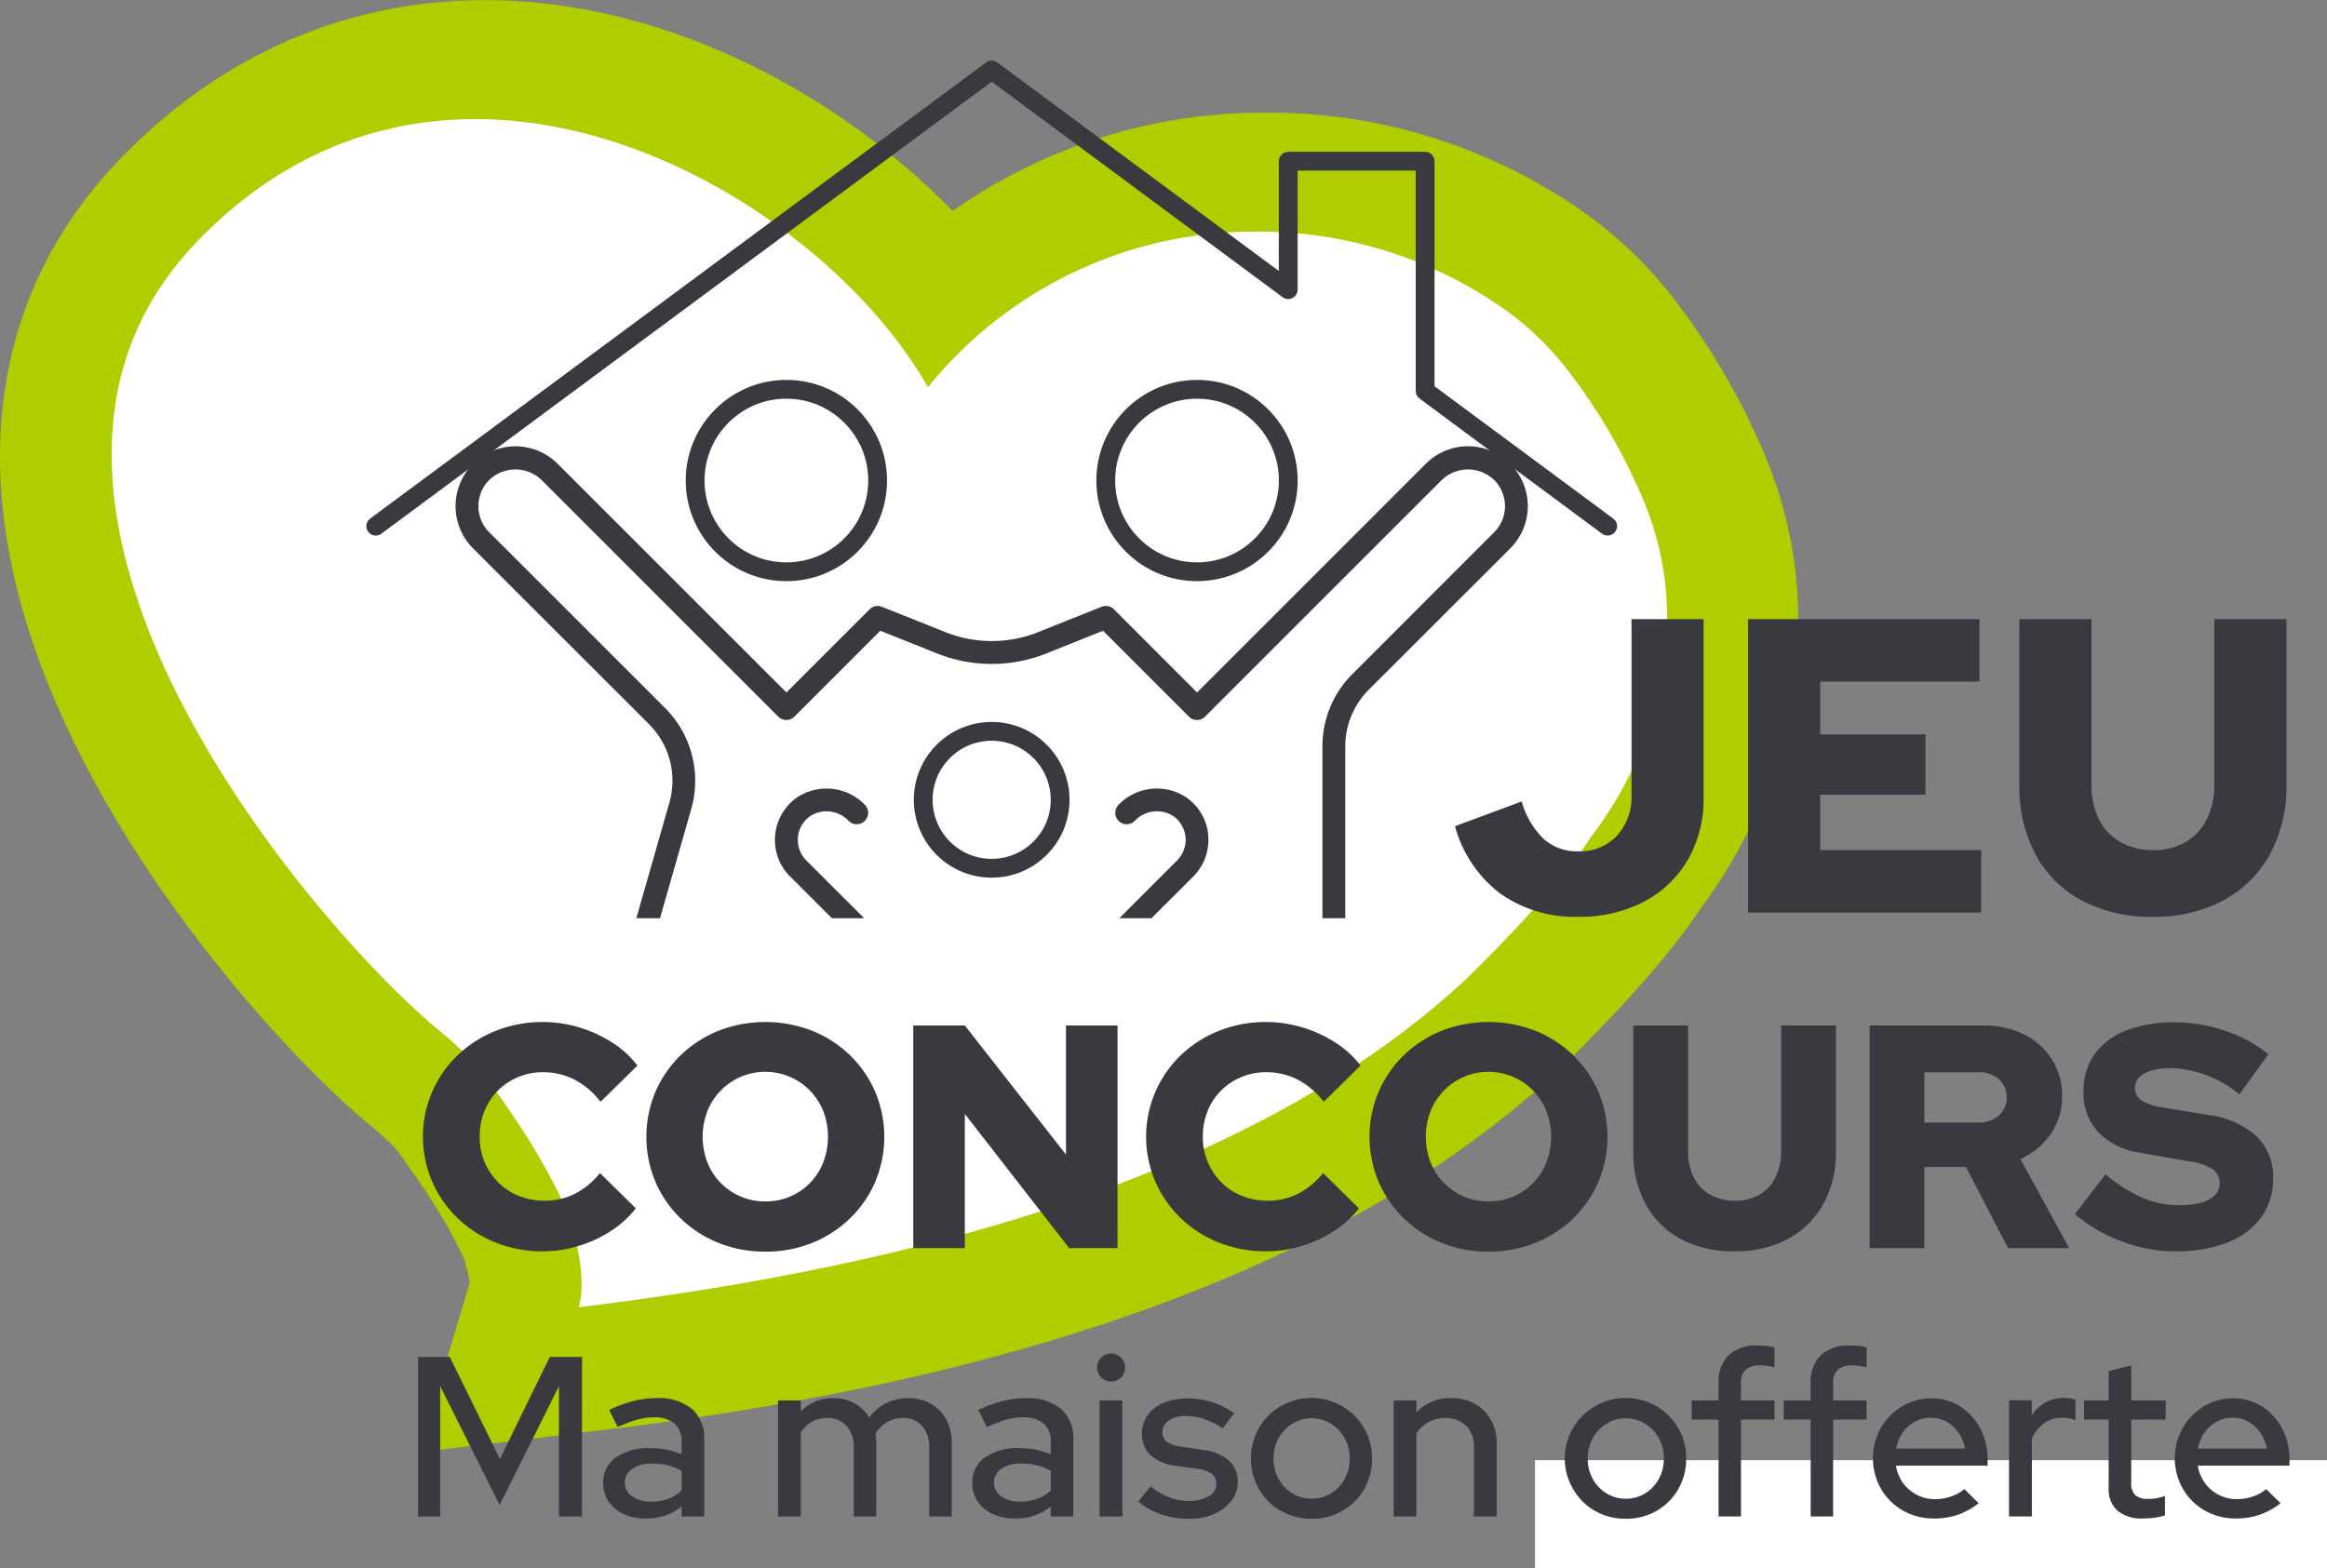 <svg xmlns="http://www.w3.org/2000/svg" xmlns:xlink="http://www.w3.org/1999/xlink" width="239.651" height="161.54" viewBox="0 0 239.651 161.54">
  <rect x="0" y="0" width="239.651" height="161.54" fill="#808080" stroke="none"/>
  <defs>
    <clipPath id="clip-path">
      <rect id="Rectangle_2762" data-name="Rectangle 2762" width="228.15" height="155.505" fill="#fff"/>
    </clipPath>
  </defs>
  <g id="Groupe_3811" data-name="Groupe 3811" transform="translate(11.501 6.035)">
    <path id="Tracé_1376" data-name="Tracé 1376" d="M152.39,79.024a37.58,37.58,0,0,0,7.8-22.809v-.067a31.2,31.2,0,0,0-2.6-12.132,59.429,59.429,0,0,0-7.581-12.943,30.816,30.816,0,0,0-6.274-6.138A43.832,43.832,0,0,0,118,16.727,43.133,43.133,0,0,0,84.07,32.75C72.481,12.346,34.681-9.206,8.747,17.8-17.212,44.85,21.728,89.2,33.63,98.934a43.991,43.991,0,0,1,4.138,3.879c4.965,6.579,7.756,11.534,9.273,15.214,1.356,4.048,1.66,7.5,1.059,9.5,33.841-4.085,69.2-13.187,91.318-33.733,0,0,9.326-8.95,12.971-14.767" transform="translate(1 1.342)" fill="#b0cd00" stroke="#b0cd00" stroke-width="25"/>
    <g id="Groupe_3810" data-name="Groupe 3810" clip-path="url(#clip-path)">
      <path id="Tracé_1346" data-name="Tracé 1346" d="M152.39,79.024a37.58,37.58,0,0,0,7.8-22.809v-.067a31.2,31.2,0,0,0-2.6-12.132,59.429,59.429,0,0,0-7.581-12.943,30.816,30.816,0,0,0-6.274-6.138A43.832,43.832,0,0,0,118,16.727,43.133,43.133,0,0,0,84.07,32.75C72.481,12.346,34.681-9.206,8.747,17.8-17.212,44.85,21.728,89.2,33.63,98.934a43.991,43.991,0,0,1,4.138,3.879c4.965,6.579,7.756,11.534,9.273,15.214,1.356,4.048,1.66,7.5,1.059,9.5,33.841-4.085,69.2-13.187,91.318-33.733,0,0,9.326-8.95,12.971-14.767" transform="translate(0 1.098)" fill="#fff"/>
      <path id="Tracé_1347" data-name="Tracé 1347" d="M126.7,78.24a13.236,13.236,0,0,1-8.054-2.4A12.971,12.971,0,0,1,114,68.914l6.865-2.55a8.647,8.647,0,0,0,2.288,3.886,5.222,5.222,0,0,0,3.585,1.252,5.161,5.161,0,0,0,3.93-1.6,5.846,5.846,0,0,0,1.511-4.188V47.583H139.6v18.35a12.481,12.481,0,0,1-1.62,6.434,11.341,11.341,0,0,1-4.512,4.317A14.1,14.1,0,0,1,126.7,78.24" transform="translate(24.346 10.162)" fill="#393940"/>
      <path id="Tracé_1348" data-name="Tracé 1348" d="M138.871,77.808V47.584H162.7v6.432H146.3v5.44h10.838v6.218H146.3v5.7h16.581v6.433Z" transform="translate(29.658 10.162)" fill="#393940"/>
      <path id="Tracé_1349" data-name="Tracé 1349" d="M175.621,78.24a15.119,15.119,0,0,1-7.277-1.664,11.61,11.61,0,0,1-4.771-4.727,14.769,14.769,0,0,1-1.683-7.212V47.583h7.427V64.637a7.764,7.764,0,0,0,.777,3.564,5.5,5.5,0,0,0,2.223,2.352,6.674,6.674,0,0,0,3.347.822,6.532,6.532,0,0,0,3.347-.822,5.59,5.59,0,0,0,2.18-2.352,7.764,7.764,0,0,0,.777-3.564V47.583H189.4V64.637a14.5,14.5,0,0,1-1.705,7.169,11.9,11.9,0,0,1-4.792,4.749,14.959,14.959,0,0,1-7.277,1.686" transform="translate(34.574 10.162)" fill="#393940"/>
      <path id="Tracé_1350" data-name="Tracé 1350" d="M38.767,105.4a12.947,12.947,0,0,1-4.866-.9,12.1,12.1,0,0,1-3.915-2.507A11.64,11.64,0,0,1,30,85.185a12.29,12.29,0,0,1,3.933-2.506,13.144,13.144,0,0,1,8.568-.343,13.512,13.512,0,0,1,3.391,1.555A10.136,10.136,0,0,1,48.5,86.267L44.7,90a8.132,8.132,0,0,0-2.7-2.294,7.05,7.05,0,0,0-3.227-.754,6.534,6.534,0,0,0-4.653,1.9,6.266,6.266,0,0,0-1.376,2.1,6.993,6.993,0,0,0-.491,2.653,6.544,6.544,0,0,0,1.916,4.7A6.278,6.278,0,0,0,36.294,99.7a7.145,7.145,0,0,0,2.67.49,6.75,6.75,0,0,0,3.1-.721,7.94,7.94,0,0,0,2.572-2.13l3.7,3.637a10.468,10.468,0,0,1-2.589,2.343,12.967,12.967,0,0,1-3.342,1.54,12.6,12.6,0,0,1-3.637.54" transform="translate(5.648 17.465)" fill="#393940"/>
      <path id="Tracé_1351" data-name="Tracé 1351" d="M57.629,105.436a12.709,12.709,0,0,1-4.818-.9,12.005,12.005,0,0,1-3.9-2.523,11.7,11.7,0,0,1-2.6-3.768,11.969,11.969,0,0,1,0-9.273,11.743,11.743,0,0,1,2.6-3.768,12,12,0,0,1,3.9-2.522,13.319,13.319,0,0,1,9.634,0,12,12,0,0,1,3.9,2.522,11.724,11.724,0,0,1,2.6,3.768,11.97,11.97,0,0,1,0,9.273,11.684,11.684,0,0,1-2.6,3.768,12.005,12.005,0,0,1-3.9,2.523,12.707,12.707,0,0,1-4.817.9m0-5.177a6.3,6.3,0,0,0,5.963-4.014,7.383,7.383,0,0,0,0-5.291,6.419,6.419,0,0,0-11.927,0,7.366,7.366,0,0,0,0,5.291,6.336,6.336,0,0,0,5.963,4.014" transform="translate(9.69 17.465)" fill="#393940"/>
      <path id="Tracé_1352" data-name="Tracé 1352" d="M68.026,105.011V82.076h5.308l10.42,13.3v-13.3h5.308v22.935H84.081L73.335,91.184v13.827Z" transform="translate(14.528 17.529)" fill="#393940"/>
      <path id="Tracé_1353" data-name="Tracé 1353" d="M100.137,105.4a12.947,12.947,0,0,1-4.866-.9,12.1,12.1,0,0,1-3.915-2.507,11.64,11.64,0,0,1,.016-16.809A12.29,12.29,0,0,1,95.3,82.679a13.144,13.144,0,0,1,8.568-.343,13.512,13.512,0,0,1,3.391,1.555,10.136,10.136,0,0,1,2.606,2.376L106.068,90a8.132,8.132,0,0,0-2.7-2.294,7.05,7.05,0,0,0-3.227-.754,6.534,6.534,0,0,0-4.653,1.9,6.266,6.266,0,0,0-1.376,2.1,6.993,6.993,0,0,0-.491,2.653,6.544,6.544,0,0,0,1.916,4.7A6.278,6.278,0,0,0,97.664,99.7a7.145,7.145,0,0,0,2.67.49,6.75,6.75,0,0,0,3.1-.721A7.94,7.94,0,0,0,106,97.342l3.7,3.637a10.468,10.468,0,0,1-2.589,2.343,12.967,12.967,0,0,1-3.342,1.54,12.6,12.6,0,0,1-3.637.54" transform="translate(18.755 17.465)" fill="#393940"/>
      <path id="Tracé_1354" data-name="Tracé 1354" d="M119,105.436a12.709,12.709,0,0,1-4.818-.9,12,12,0,0,1-3.9-2.523,11.7,11.7,0,0,1-2.6-3.768,11.97,11.97,0,0,1,0-9.273,11.743,11.743,0,0,1,2.6-3.768,12,12,0,0,1,3.9-2.522,13.319,13.319,0,0,1,9.634,0,12,12,0,0,1,3.9,2.522,11.724,11.724,0,0,1,2.6,3.768,11.969,11.969,0,0,1,0,9.273,11.684,11.684,0,0,1-2.6,3.768,12,12,0,0,1-3.9,2.523,12.707,12.707,0,0,1-4.817.9m0-5.177a6.3,6.3,0,0,0,5.963-4.014,7.383,7.383,0,0,0,0-5.291,6.419,6.419,0,0,0-11.927,0,7.366,7.366,0,0,0,0,5.291A6.336,6.336,0,0,0,119,100.259" transform="translate(22.797 17.465)" fill="#393940"/>
      <path id="Tracé_1355" data-name="Tracé 1355" d="M139.547,105.339a11.481,11.481,0,0,1-5.522-1.261,8.8,8.8,0,0,1-3.62-3.587,11.207,11.207,0,0,1-1.278-5.473V82.076h5.637V95.017a5.9,5.9,0,0,0,.589,2.7,4.155,4.155,0,0,0,1.688,1.785,5.053,5.053,0,0,0,2.539.623,4.95,4.95,0,0,0,2.54-.623,4.225,4.225,0,0,0,1.654-1.785,5.885,5.885,0,0,0,.59-2.7V82.076H150V95.017a11.012,11.012,0,0,1-1.294,5.44,9.038,9.038,0,0,1-3.637,3.6,11.361,11.361,0,0,1-5.522,1.278" transform="translate(27.577 17.528)" fill="#393940"/>
      <path id="Tracé_1356" data-name="Tracé 1356" d="M149.188,105.011V82.076h11.73a9.112,9.112,0,0,1,4.2.933A7.091,7.091,0,0,1,167.98,85.6a7.006,7.006,0,0,1,1.032,3.784,6.63,6.63,0,0,1-1.18,3.866,7.51,7.51,0,0,1-3.113,2.589l5.013,9.175h-6.291l-4.325-8.355h-4.292v8.355Zm5.636-12.943h5.57a3.04,3.04,0,0,0,2.113-.721,2.573,2.573,0,0,0,0-3.735,3.04,3.04,0,0,0-2.113-.721h-5.57Z" transform="translate(31.861 17.528)" fill="#393940"/>
      <path id="Tracé_1357" data-name="Tracé 1357" d="M176.957,105.4a15.6,15.6,0,0,1-5.5-1.016,16.228,16.228,0,0,1-4.849-2.817l3.146-4.1a16.243,16.243,0,0,0,3.866,2.44,9.7,9.7,0,0,0,3.768.738,8.157,8.157,0,0,0,2.228-.263,3.087,3.087,0,0,0,1.409-.769,1.663,1.663,0,0,0,.492-1.2,1.719,1.719,0,0,0-.721-1.474,6.133,6.133,0,0,0-2.457-.819l-5.046-.883a7.378,7.378,0,0,1-4.294-2.131,5.9,5.9,0,0,1-1.507-4.161,6.484,6.484,0,0,1,1.131-3.832,7.068,7.068,0,0,1,3.245-2.457,13.393,13.393,0,0,1,5.028-.852,16.132,16.132,0,0,1,5.146.868,14.265,14.265,0,0,1,4.489,2.409l-2.982,4.16a11.569,11.569,0,0,0-7.045-2.72,7.113,7.113,0,0,0-1.983.246,2.961,2.961,0,0,0-1.277.688,1.45,1.45,0,0,0-.444,1.066,1.516,1.516,0,0,0,.641,1.311,5.318,5.318,0,0,0,2.08.721l4.751.785a9.071,9.071,0,0,1,5.029,2.2,5.761,5.761,0,0,1,1.721,4.324,6.706,6.706,0,0,1-1.212,4.014,7.7,7.7,0,0,1-3.473,2.6,14.258,14.258,0,0,1-5.374.917" transform="translate(35.58 17.471)" fill="#393940"/>
      <path id="Tracé_1375" data-name="Tracé 1375" d="M0,0H81.567V11.122H0Z" transform="translate(146.583 144.383)" fill="#fff"/>
      <path id="Tracé_1358" data-name="Tracé 1358" d="M26,126.646V110.209h3.263l5.167,10.519,5.141-10.519h3.312v16.437H40.512V113.214l-6.105,12.257-6.128-12.257v13.432Z" transform="translate(5.553 23.537)" fill="#393940"/>
      <path id="Tracé_1359" data-name="Tracé 1359" d="M46.126,126.109a5.421,5.421,0,0,1-2.3-.458,3.723,3.723,0,0,1-1.55-1.279,3.28,3.28,0,0,1-.564-1.9,3.118,3.118,0,0,1,1.3-2.654,5.825,5.825,0,0,1,3.534-.964,8.14,8.14,0,0,1,3.24.633v-1.243a2.421,2.421,0,0,0-.727-1.926,3.21,3.21,0,0,0-2.16-.635,6.292,6.292,0,0,0-1.7.246,13.35,13.35,0,0,0-1.984.763l-.892-1.761A13.52,13.52,0,0,1,44.846,114a9.9,9.9,0,0,1,2.383-.294,5.355,5.355,0,0,1,3.605,1.1,3.929,3.929,0,0,1,1.279,3.147V125.9H49.788v-1.033a5.306,5.306,0,0,1-1.69.939,6.223,6.223,0,0,1-1.972.3m-2.184-3.71a1.68,1.68,0,0,0,.752,1.432,3.255,3.255,0,0,0,1.949.541,5.194,5.194,0,0,0,1.738-.283,3.9,3.9,0,0,0,1.408-.869V121.2a5.563,5.563,0,0,0-1.408-.563,6.691,6.691,0,0,0-1.621-.188,3.485,3.485,0,0,0-2.065.54,1.663,1.663,0,0,0-.752,1.409" transform="translate(8.908 24.285)" fill="#393940"/>
      <path id="Tracé_1360" data-name="Tracé 1360" d="M56.552,125.9V113.945H58.9v1.127a4.509,4.509,0,0,1,3.358-1.363,4.4,4.4,0,0,1,2.183.541,3.886,3.886,0,0,1,1.5,1.479,4.757,4.757,0,0,1,1.75-1.516,5.119,5.119,0,0,1,2.29-.5,4.531,4.531,0,0,1,2.336.587,4.125,4.125,0,0,1,1.561,1.632,5.088,5.088,0,0,1,.564,2.454V125.9H72.12v-7.115a3.172,3.172,0,0,0-.739-2.22,2.558,2.558,0,0,0-1.984-.809,3.106,3.106,0,0,0-1.6.411,3.648,3.648,0,0,0-1.221,1.21,4.965,4.965,0,0,1,.07.493c.016.172.023.345.023.516V125.9H64.348v-7.115a3.138,3.138,0,0,0-.751-2.22,2.572,2.572,0,0,0-1.973-.809,3.264,3.264,0,0,0-1.55.363,3.324,3.324,0,0,0-1.174,1.095V125.9Z" transform="translate(12.077 24.284)" fill="#393940"/>
      <path id="Tracé_1361" data-name="Tracé 1361" d="M77.452,126.109a5.421,5.421,0,0,1-2.3-.458,3.723,3.723,0,0,1-1.55-1.279,3.28,3.28,0,0,1-.564-1.9,3.118,3.118,0,0,1,1.3-2.654,5.825,5.825,0,0,1,3.534-.964,8.14,8.14,0,0,1,3.24.633v-1.243a2.417,2.417,0,0,0-.727-1.926,3.21,3.21,0,0,0-2.16-.635,6.292,6.292,0,0,0-1.7.246,13.349,13.349,0,0,0-1.984.763l-.892-1.761A13.52,13.52,0,0,1,76.172,114a9.9,9.9,0,0,1,2.383-.294,5.355,5.355,0,0,1,3.605,1.1,3.929,3.929,0,0,1,1.279,3.147V125.9H81.114v-1.033a5.306,5.306,0,0,1-1.69.939,6.223,6.223,0,0,1-1.972.3m-2.184-3.71a1.68,1.68,0,0,0,.752,1.432,3.255,3.255,0,0,0,1.949.541,5.194,5.194,0,0,0,1.738-.283,3.9,3.9,0,0,0,1.408-.869V121.2a5.564,5.564,0,0,0-1.408-.563,6.691,6.691,0,0,0-1.621-.188,3.485,3.485,0,0,0-2.065.54,1.663,1.663,0,0,0-.752,1.409" transform="translate(15.598 24.285)" fill="#393940"/>
      <path id="Tracé_1362" data-name="Tracé 1362" d="M85.055,112.806a1.375,1.375,0,0,1-1.011-.422,1.405,1.405,0,0,1-.422-1.033,1.442,1.442,0,0,1,1.433-1.432,1.442,1.442,0,0,1,1.455,1.455,1.377,1.377,0,0,1-.422,1.01,1.4,1.4,0,0,1-1.033.422m-1.175,1.95h2.348v11.952H83.88Z" transform="translate(17.859 23.475)" fill="#393940"/>
      <path id="Tracé_1363" data-name="Tracé 1363" d="M92.361,126.128a8.963,8.963,0,0,1-2.9-.458,6.8,6.8,0,0,1-2.336-1.326l1.268-1.55a7.25,7.25,0,0,0,1.913,1.127,5.454,5.454,0,0,0,1.984.375,3.965,3.965,0,0,0,2.067-.481,1.449,1.449,0,0,0,.8-1.28,1.251,1.251,0,0,0-.47-1.033,3.026,3.026,0,0,0-1.455-.517l-2.16-.3a4.768,4.768,0,0,1-2.689-1.1,2.982,2.982,0,0,1-.881-2.255,3.143,3.143,0,0,1,.587-1.877,3.753,3.753,0,0,1,1.644-1.268,6.234,6.234,0,0,1,2.442-.447,8.55,8.55,0,0,1,2.512.365,7.8,7.8,0,0,1,2.3,1.16l-1.175,1.55a8.572,8.572,0,0,0-1.926-.961,5.885,5.885,0,0,0-1.877-.306,2.969,2.969,0,0,0-1.738.459,1.389,1.389,0,0,0-.658,1.186,1.18,1.18,0,0,0,.468,1.021,3.557,3.557,0,0,0,1.481.5l2.184.329a4.824,4.824,0,0,1,2.7,1.08,2.919,2.919,0,0,1,.916,2.255,3.03,3.03,0,0,1-.67,1.914,4.518,4.518,0,0,1-1.784,1.349,6.239,6.239,0,0,1-2.547.493" transform="translate(18.607 24.289)" fill="#393940"/>
      <path id="Tracé_1364" data-name="Tracé 1364" d="M102.927,126.133a6.261,6.261,0,0,1-3.158-.809,6.026,6.026,0,0,1-2.254-2.232,6.429,6.429,0,0,1-.012-6.315,6.284,6.284,0,0,1,10.824,0,6.1,6.1,0,0,1,.823,3.158,6.182,6.182,0,0,1-.823,3.158,5.942,5.942,0,0,1-2.241,2.232,6.262,6.262,0,0,1-3.159.809m0-2.067a3.715,3.715,0,0,0,2-.551,3.972,3.972,0,0,0,1.409-1.491,4.309,4.309,0,0,0,.517-2.114,4.2,4.2,0,0,0-.517-2.078,4.051,4.051,0,0,0-1.409-1.49,3.792,3.792,0,0,0-3.98,0,4.054,4.054,0,0,0-1.421,1.49,4.227,4.227,0,0,0-.516,2.078,4.334,4.334,0,0,0,.516,2.114,3.976,3.976,0,0,0,1.421,1.491,3.736,3.736,0,0,0,1.984.551" transform="translate(20.648 24.285)" fill="#393940"/>
      <path id="Tracé_1365" data-name="Tracé 1365" d="M108.794,125.9V113.945h2.348v1.221a4.735,4.735,0,0,1,3.592-1.456,4.887,4.887,0,0,1,2.431.587,4.259,4.259,0,0,1,1.643,1.643,4.86,4.86,0,0,1,.6,2.443V125.9h-2.349v-7.115a3.024,3.024,0,0,0-.8-2.22,2.931,2.931,0,0,0-2.183-.809,3.4,3.4,0,0,0-1.68.411,3.7,3.7,0,0,0-1.256,1.161V125.9Z" transform="translate(23.234 24.284)" fill="#393940"/>
      <path id="Tracé_1366" data-name="Tracé 1366" d="M129.589,126.133a6.265,6.265,0,0,1-3.159-.809,6.032,6.032,0,0,1-2.252-2.232,6.206,6.206,0,0,1,2.241-8.547,6.276,6.276,0,0,1,8.57,2.232,6.1,6.1,0,0,1,.823,3.158,6.182,6.182,0,0,1-.823,3.158,5.951,5.951,0,0,1-2.241,2.232,6.265,6.265,0,0,1-3.159.809m0-2.067a3.718,3.718,0,0,0,2-.551,3.991,3.991,0,0,0,1.409-1.491,4.308,4.308,0,0,0,.516-2.114,4.2,4.2,0,0,0-.516-2.078,4.071,4.071,0,0,0-1.409-1.49,3.792,3.792,0,0,0-3.98,0,4.044,4.044,0,0,0-1.421,1.49,4.214,4.214,0,0,0-.516,2.078,4.321,4.321,0,0,0,.516,2.114,3.966,3.966,0,0,0,1.421,1.491,3.736,3.736,0,0,0,1.984.551" transform="translate(26.342 24.285)" fill="#393940"/>
      <path id="Tracé_1367" data-name="Tracé 1367" d="M136.854,126.852v-9.98h-2.771V114.9h2.771v-1.785a3.787,3.787,0,0,1,1.044-2.875,4.17,4.17,0,0,1,3-1,8.592,8.592,0,0,1,.927.047,3.747,3.747,0,0,1,.786.164V111.5a5.777,5.777,0,0,0-.751-.164,4.963,4.963,0,0,0-.705-.049,2.183,2.183,0,0,0-1.5.447,1.811,1.811,0,0,0-.493,1.409V114.9h3.451v1.972h-3.451v9.98Z" transform="translate(28.635 23.33)" fill="#393940"/>
      <path id="Tracé_1368" data-name="Tracé 1368" d="M144.671,126.852v-9.98H141.9V114.9h2.771v-1.785a3.787,3.787,0,0,1,1.044-2.875,4.17,4.17,0,0,1,3-1,8.592,8.592,0,0,1,.927.047,3.747,3.747,0,0,1,.786.164V111.5a5.778,5.778,0,0,0-.751-.164,4.964,4.964,0,0,0-.705-.049,2.183,2.183,0,0,0-1.5.447,1.811,1.811,0,0,0-.493,1.409V114.9h3.451v1.972h-3.451v9.98Z" transform="translate(30.305 23.33)" fill="#393940"/>
      <path id="Tracé_1369" data-name="Tracé 1369" d="M155.757,126.1a6.3,6.3,0,0,1-3.181-.809,6.139,6.139,0,0,1-2.267-2.231,6.378,6.378,0,0,1-.035-6.281,6.281,6.281,0,0,1,2.172-2.22,5.73,5.73,0,0,1,3.052-.834,5.354,5.354,0,0,1,2.948.834,6,6,0,0,1,2.067,2.254,6.685,6.685,0,0,1,.762,3.206v.635h-9.439a4.128,4.128,0,0,0,.716,1.772,4.069,4.069,0,0,0,1.409,1.221,3.943,3.943,0,0,0,1.891.459,5.033,5.033,0,0,0,1.69-.282,4.113,4.113,0,0,0,1.339-.751l1.479,1.455a7.609,7.609,0,0,1-2.149,1.186,7.434,7.434,0,0,1-2.454.387m-3.9-7.209h7.092a4.069,4.069,0,0,0-.669-1.632,3.763,3.763,0,0,0-1.234-1.126,3.228,3.228,0,0,0-1.619-.411,3.367,3.367,0,0,0-1.644.411,3.734,3.734,0,0,0-1.256,1.114,3.949,3.949,0,0,0-.67,1.644" transform="translate(31.92 24.289)" fill="#393940"/>
      <path id="Tracé_1370" data-name="Tracé 1370" d="M161.016,125.9V113.926h2.348v1.55a4.078,4.078,0,0,1,1.4-1.315,3.782,3.782,0,0,1,1.89-.468,3.276,3.276,0,0,1,1.2.187v2.114a2.914,2.914,0,0,0-.682-.2,4.447,4.447,0,0,0-.728-.058,3.091,3.091,0,0,0-1.807.552,3.736,3.736,0,0,0-1.268,1.608V125.9Z" transform="translate(34.387 24.281)" fill="#393940"/>
      <path id="Tracé_1371" data-name="Tracé 1371" d="M173.463,126.7a3.892,3.892,0,0,1-2.63-.8,2.98,2.98,0,0,1-.916-2.374v-7.02h-2.535V114.54h2.535v-3.029l2.325-.587v3.616h3.545v1.972h-3.545v6.5a1.7,1.7,0,0,0,.411,1.28,1.924,1.924,0,0,0,1.349.387,5.171,5.171,0,0,0,.881-.069,5.3,5.3,0,0,0,.834-.235v2a5.387,5.387,0,0,1-1.092.246,8.959,8.959,0,0,1-1.163.083" transform="translate(35.747 23.689)" fill="#393940"/>
      <path id="Tracé_1372" data-name="Tracé 1372" d="M181.374,126.1a6.3,6.3,0,0,1-3.181-.809,6.139,6.139,0,0,1-2.267-2.231,6.378,6.378,0,0,1-.035-6.281,6.281,6.281,0,0,1,2.172-2.22,5.73,5.73,0,0,1,3.052-.834,5.354,5.354,0,0,1,2.948.834,6,6,0,0,1,2.067,2.254,6.685,6.685,0,0,1,.762,3.206v.635h-9.439a4.128,4.128,0,0,0,.716,1.772,4.069,4.069,0,0,0,1.409,1.221,3.943,3.943,0,0,0,1.891.459,5.033,5.033,0,0,0,1.691-.282,4.113,4.113,0,0,0,1.339-.751l1.479,1.455a7.61,7.61,0,0,1-2.149,1.186,7.434,7.434,0,0,1-2.454.387m-3.9-7.209h7.092a4.069,4.069,0,0,0-.669-1.632,3.762,3.762,0,0,0-1.234-1.126,3.228,3.228,0,0,0-1.619-.411,3.367,3.367,0,0,0-1.644.411,3.734,3.734,0,0,0-1.256,1.114,3.949,3.949,0,0,0-.67,1.644" transform="translate(37.391 24.289)" fill="#393940"/>
      <path id="Tracé_1373" data-name="Tracé 1373" d="M149.282,47.958l-18.8-13.923V10.367h-14.1V23.594L85.845.968,22.41,47.958" transform="translate(4.786 0.207)" fill="none" stroke="#393940" stroke-linecap="round" stroke-linejoin="round" stroke-width="1.936"/>
      <circle id="Ellipse_28" data-name="Ellipse 28" cx="9.398" cy="9.398" r="9.398" transform="translate(102.379 34.068)" fill="none" stroke="#393940" stroke-linejoin="round" stroke-width="1.936"/>
      <circle id="Ellipse_29" data-name="Ellipse 29" cx="9.398" cy="9.398" r="9.398" transform="translate(60.088 34.068)" fill="none" stroke="#393940" stroke-linejoin="round" stroke-width="1.936"/>
      <circle id="Ellipse_30" data-name="Ellipse 30" cx="7.051" cy="7.051" r="7.051" transform="translate(83.578 69.305)" fill="none" stroke="#393940" stroke-linecap="round" stroke-linejoin="round" stroke-width="1.936"/>
      <path id="Tracé_1374" data-name="Tracé 1374" d="M65.694,71.015a3.116,3.116,0,0,1,3.968.485,1.172,1.172,0,0,0,1.663,0,1.16,1.16,0,0,0,.352-.825,1.187,1.187,0,0,0-.352-.837,5.485,5.485,0,0,0-7.014-.728,5.34,5.34,0,0,0-.68,8.119h.012l4.3,4.3h3.325l-5.971-5.959a3,3,0,0,1-.862-2.112v-.243a2.978,2.978,0,0,1,1.262-2.2m41.006,2a5.332,5.332,0,0,0-2.221-3.908,5.487,5.487,0,0,0-7.014.728,1.174,1.174,0,0,0-.34.837,1.147,1.147,0,0,0,.34.825,1.172,1.172,0,0,0,1.663,0,3.131,3.131,0,0,1,3.98-.485,3,3,0,0,1,1.25,2.2,1.625,1.625,0,0,1,.012.243,3.017,3.017,0,0,1-.874,2.112l-5.959,5.959h3.313l4.308-4.3a5.326,5.326,0,0,0,1.553-3.774c0-.146,0-.291-.012-.437m31.1-38.3a6.138,6.138,0,0,0-8.7,0L105.547,58.272,96.98,49.7a1.182,1.182,0,0,0-1.274-.255l-6.5,2.6a12.871,12.871,0,0,1-9.6,0l-6.517-2.6a1.158,1.158,0,0,0-1.262.255l-8.568,8.568L39.7,34.717a6.161,6.161,0,0,0-8.713,8.713L49.117,61.549A8.223,8.223,0,0,1,51.2,69.631l-3.4,11.893h2.439l3.216-11.25a10.6,10.6,0,0,0-2.682-10.388L32.649,41.768a3.809,3.809,0,0,1,0-5.388,3.892,3.892,0,0,1,5.388,0L62.417,60.76a1.172,1.172,0,0,0,1.663,0l8.847-8.847,5.8,2.318a15.164,15.164,0,0,0,11.347,0l5.789-2.318,8.847,8.847a1.172,1.172,0,0,0,1.663,0L130.753,36.38a3.892,3.892,0,0,1,5.388,0,3.8,3.8,0,0,1,0,5.388L121.566,56.355a10.472,10.472,0,0,0-3.107,7.476V81.524h2.354V63.831a8.238,8.238,0,0,1,2.4-5.825L137.8,43.431a6.153,6.153,0,0,0,0-8.713" transform="translate(6.234 7.028)" fill="#393940"/>
    </g>
  </g>
</svg>
